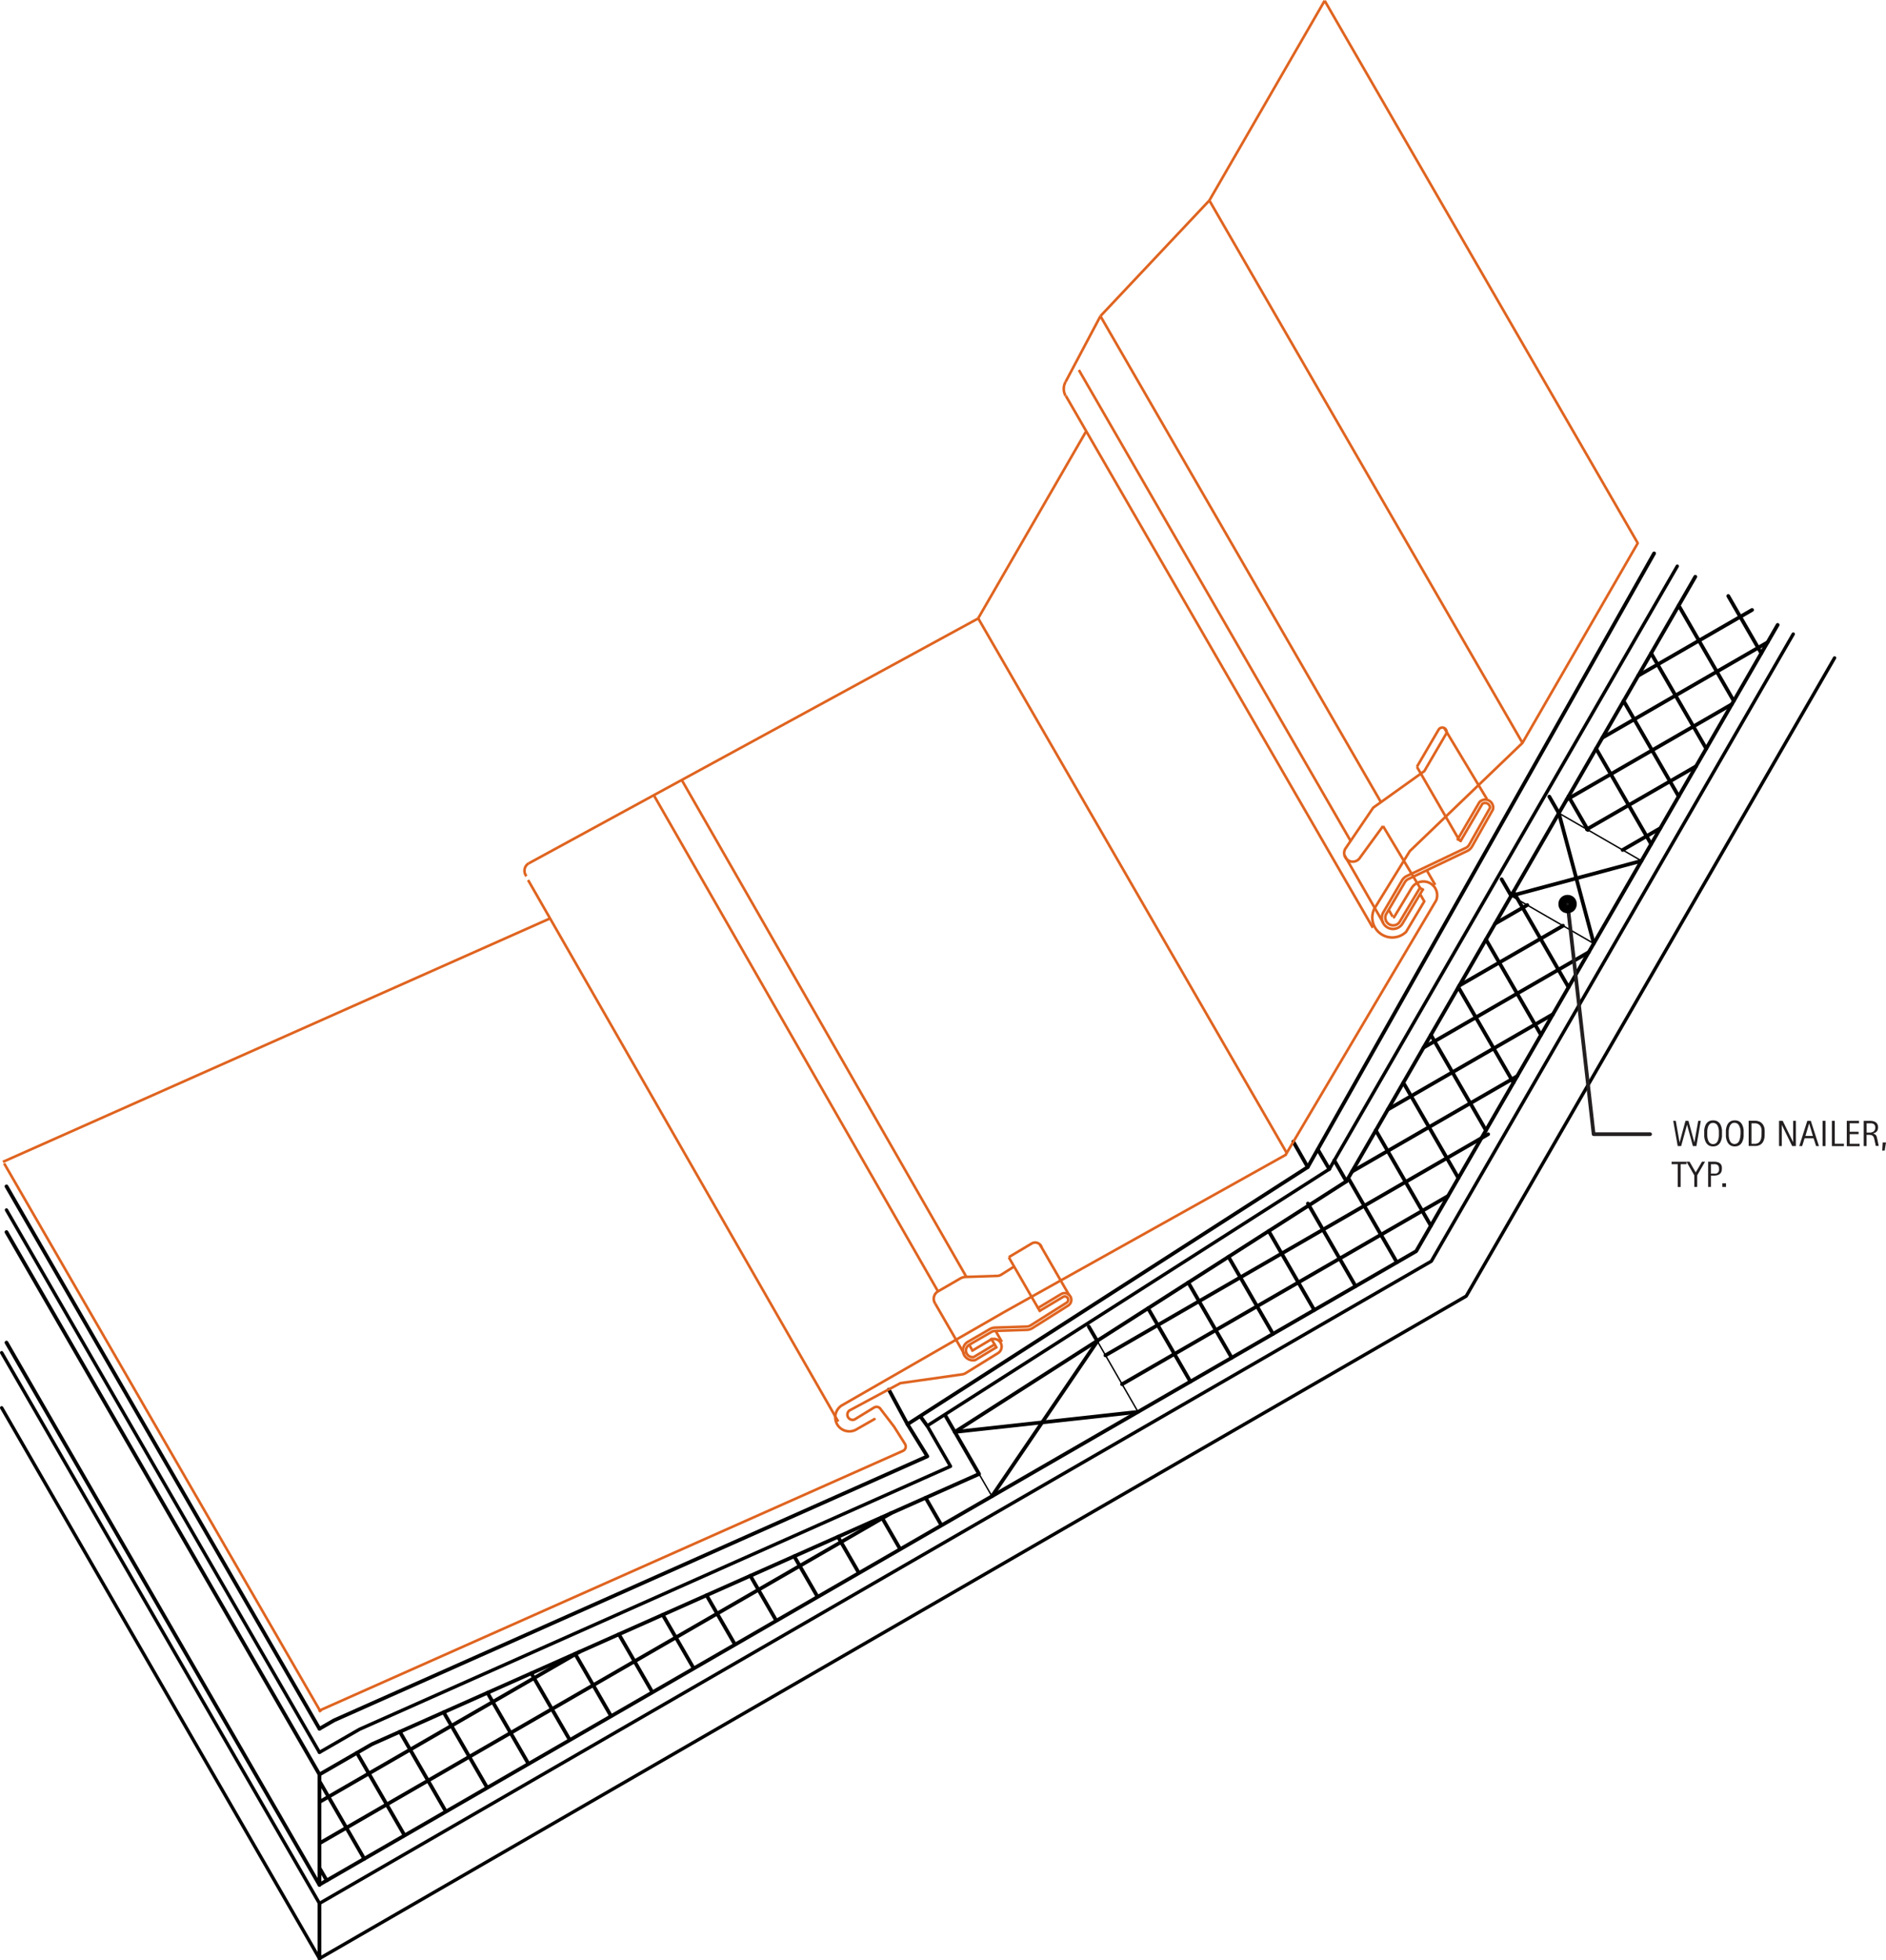 <svg id="07373d03-a059-4ada-9cd6-645f8e2c8be8" data-name="AXON-COPPER" xmlns="http://www.w3.org/2000/svg" viewBox="0 0 361.18 375.26"><defs><style>.\32 39f5ad3-ae50-4d5e-b945-d153f4f666e4,.\32 5fba3b7-bc5c-4bb0-910b-0e3479a0cf4d,.\33 5810910-0552-4658-a57c-0c6aa46bcdce,.\36 56624dc-4f45-4f90-a41b-ec3ee728902f,.\36 e90b1a6-56d7-4dc9-be91-e4313bed2cfa,.\37 83a9321-e3f2-49a4-b31d-0b2c23d46fec,.cd949e8c-79a4-4d8d-95dc-81eadb985ca7{fill:none;}.\36 56624dc-4f45-4f90-a41b-ec3ee728902f,.\37 83a9321-e3f2-49a4-b31d-0b2c23d46fec{stroke:#df6420;stroke-width:0.5px;}.\36 56624dc-4f45-4f90-a41b-ec3ee728902f{stroke-miterlimit:10;}.\32 39f5ad3-ae50-4d5e-b945-d153f4f666e4,.\32 5fba3b7-bc5c-4bb0-910b-0e3479a0cf4d,.\33 5810910-0552-4658-a57c-0c6aa46bcdce,.\36 e90b1a6-56d7-4dc9-be91-e4313bed2cfa{stroke:#000;}.\32 39f5ad3-ae50-4d5e-b945-d153f4f666e4,.\32 5fba3b7-bc5c-4bb0-910b-0e3479a0cf4d,.\33 5810910-0552-4658-a57c-0c6aa46bcdce,.\36 e90b1a6-56d7-4dc9-be91-e4313bed2cfa,.\37 83a9321-e3f2-49a4-b31d-0b2c23d46fec,.cd949e8c-79a4-4d8d-95dc-81eadb985ca7{stroke-linecap:round;stroke-linejoin:round;}.\32 5fba3b7-bc5c-4bb0-910b-0e3479a0cf4d{stroke-width:0.27px;}.\32 39f5ad3-ae50-4d5e-b945-d153f4f666e4,.cd949e8c-79a4-4d8d-95dc-81eadb985ca7{stroke-width:0.71px;}.\36 e90b1a6-56d7-4dc9-be91-e4313bed2cfa{stroke-width:0.64px;}.cd949e8c-79a4-4d8d-95dc-81eadb985ca7{stroke:#231f20;}.\34 04ac0d3-0f9a-46ab-bbb2-96a778317ae3{fill:#231f20;}.\33 5810910-0552-4658-a57c-0c6aa46bcdce{stroke-width:2px;}</style></defs><title>roofing-horizontal-seam.D.change-slope</title><g id="da93fcbc-8383-4541-81c9-e439a1e8c1cc" data-name="LINE"><line class="656624dc-4f45-4f90-a41b-ec3ee728902f" x1="257.48" y1="163.73" x2="264.93" y2="176.7"/></g><g id="14efebbd-dbe0-449b-a91d-8b37feb1ee19" data-name="LINE"><line class="656624dc-4f45-4f90-a41b-ec3ee728902f" x1="271.35" y1="146.79" x2="279.45" y2="160.81"/></g><g id="387f47f7-72d1-4210-a17e-5d732302b512" data-name="LINE"><line class="656624dc-4f45-4f90-a41b-ec3ee728902f" x1="276.59" y1="139.38" x2="284.78" y2="153"/></g><g id="56e61076-41da-4ed1-81ad-4d1d8aa407cc" data-name="LWPOLYLINE"><path class="656624dc-4f45-4f90-a41b-ec3ee728902f" d="M279.23,155.13l4.15-7.1a0.82,0.82,0,1,1,1.42.83l-4.15,7.1-9.79,7-5.34,7.86a1.64,1.64,0,0,0,2.84,1.66l4.38-6" transform="translate(-7.88 -8.35)"/></g><g id="c693b1de-5455-4a50-a216-94f2533e6fd2" data-name="LWPOLYLINE"><line class="656624dc-4f45-4f90-a41b-ec3ee728902f" x1="264.86" y1="158.13" x2="271.9" y2="169.88"/></g><g id="b4f834c6-0bf3-43b6-9a84-a694835e101e" data-name="LINE"><line class="656624dc-4f45-4f90-a41b-ec3ee728902f" x1="187.33" y1="118.36" x2="246.42" y2="220.71"/></g><g id="2c74e501-1de1-42b4-b42b-88aed4886f85" data-name="LINE"><line class="656624dc-4f45-4f90-a41b-ec3ee728902f" x1="204.11" y1="75.77" x2="262.91" y2="177.6"/></g><g id="2d3becb8-d4a1-4c70-8caf-372432abaaba" data-name="LINE"><line class="656624dc-4f45-4f90-a41b-ec3ee728902f" x1="265.95" y1="174.16" x2="266.7" y2="175.47"/></g><g id="317e1f85-71d8-487d-95dc-b2dce2abd1d1" data-name="LINE"><line class="656624dc-4f45-4f90-a41b-ec3ee728902f" x1="291.55" y1="142.19" x2="231.6" y2="38.37"/></g><g id="0bdd0a21-1b12-4763-9c28-c7d3f6f2104d" data-name="LINE"><line class="656624dc-4f45-4f90-a41b-ec3ee728902f" x1="264.45" y1="153.54" x2="210.74" y2="60.51"/></g><g id="fad4c2b7-1056-45ea-82b7-e757251c7272" data-name="LINE"><line class="656624dc-4f45-4f90-a41b-ec3ee728902f" x1="187.33" y1="118.36" x2="208.02" y2="82.53"/></g><g id="1739d174-9bba-4a90-ae6d-d1fe394ee0e2" data-name="LINE"><line class="656624dc-4f45-4f90-a41b-ec3ee728902f" x1="204.06" y1="73.11" x2="210.74" y2="60.51"/></g><g id="9278b098-baa5-45d1-a001-e085ecd57263" data-name="LINE"><line class="656624dc-4f45-4f90-a41b-ec3ee728902f" x1="210.74" y1="60.51" x2="231.6" y2="38.37"/></g><g id="cbfe0147-c8df-4dfb-9c2f-1e0836c98a36" data-name="LINE"><line class="656624dc-4f45-4f90-a41b-ec3ee728902f" x1="231.6" y1="38.37" x2="253.68" y2="0.13"/></g><g id="2ec8445a-cb8c-41a4-953b-8a85b6c43aa8" data-name="LINE"><line class="656624dc-4f45-4f90-a41b-ec3ee728902f" x1="313.63" y1="103.95" x2="253.68" y2="0.13"/></g><g id="34bf3219-f496-4bc7-9aff-b4489dfb911a" data-name="LINE"><line class="656624dc-4f45-4f90-a41b-ec3ee728902f" x1="0.56" y1="222.41" x2="105.45" y2="175.76"/></g><g id="9b393264-6e66-4dd9-a65b-41a31b7dd527" data-name="LINE"><line class="656624dc-4f45-4f90-a41b-ec3ee728902f" x1="0.79" y1="222.7" x2="61.43" y2="327.73"/></g><g id="f44d3b3b-73b6-4def-be99-7c85bdfcec13" data-name="LINE"><line class="656624dc-4f45-4f90-a41b-ec3ee728902f" x1="101.13" y1="168.46" x2="160.53" y2="272.13"/></g><g id="ef31038c-f074-4832-a556-24f8897b41f6" data-name="LINE"><line class="656624dc-4f45-4f90-a41b-ec3ee728902f" x1="101.25" y1="165.27" x2="187.34" y2="118.38"/></g><g id="de344847-c28c-4746-a433-ce7dd1cb5fb4" data-name="ARC"><path class="656624dc-4f45-4f90-a41b-ec3ee728902f" d="M109.13,173.62a1.64,1.64,0,0,0-.43,2.46" transform="translate(-7.88 -8.35)"/></g><g id="4ac5bece-f70b-45d3-9acf-8031ec8bbd8d" data-name="LINE"><line class="656624dc-4f45-4f90-a41b-ec3ee728902f" x1="198.79" y1="250.38" x2="197.53" y2="248.21"/></g><g id="9c6743b2-1775-4e02-bc4c-2bde24f632fa" data-name="LINE"><line class="656624dc-4f45-4f90-a41b-ec3ee728902f" x1="204.76" y1="247.94" x2="203.11" y2="245.09"/></g><g id="2def9a4f-3ef8-4658-ae7b-18a877e17e8f" data-name="LINE"><line class="656624dc-4f45-4f90-a41b-ec3ee728902f" x1="184.71" y1="259.26" x2="183.08" y2="256.44"/></g><g id="d7150352-1c37-4e50-82fb-5a48ab3a421a" data-name="LINE"><line class="656624dc-4f45-4f90-a41b-ec3ee728902f" x1="190.48" y1="257.37" x2="189.74" y2="256.14"/></g><g id="023b5419-31cc-4134-85a4-f311dafb6324" data-name="LWPOLYLINE"><path class="656624dc-4f45-4f90-a41b-ec3ee728902f" d="M207.36,247.14a1.29,1.29,0,0,0-1.94-.73L201.07,249" transform="translate(-7.88 -8.35)"/></g><g id="f534d242-aaa7-4bcd-8664-a25997d8a1ad" data-name="LWPOLYLINE"><path class="656624dc-4f45-4f90-a41b-ec3ee728902f" d="M187,257.91l-0.08-.12a1.64,1.64,0,0,1,.6-2.24l4.27-2.47a2.15,2.15,0,0,1,1-.29l6.08-.2a1.51,1.51,0,0,0,.75-0.23l2.47-1.56" transform="translate(-7.88 -8.35)"/></g><g id="ef14cf1e-c21a-4ac4-9870-36696603553d" data-name="LINE"><line class="656624dc-4f45-4f90-a41b-ec3ee728902f" x1="203.11" y1="245.09" x2="199.16" y2="238.24"/></g><g id="00d84907-01c4-4510-b87f-75c3173be06e" data-name="LINE"><line class="656624dc-4f45-4f90-a41b-ec3ee728902f" x1="197.53" y1="248.21" x2="193.19" y2="240.68"/></g><g id="5c7e4977-7a07-46bc-a013-6b372e6efe05" data-name="LINE"><line class="656624dc-4f45-4f90-a41b-ec3ee728902f" x1="183.08" y1="256.44" x2="179.11" y2="249.56"/></g><g id="27ed2e17-315a-4744-b5e7-6a59c80bb888" data-name="LINE"><line class="656624dc-4f45-4f90-a41b-ec3ee728902f" x1="186.14" y1="258.36" x2="185.6" y2="257.42"/></g><g id="baaa45ad-2f20-4a9a-b6b5-40d7c3b4a139" data-name="ARC"><path class="656624dc-4f45-4f90-a41b-ec3ee728902f" d="M211.94,81.46a2.74,2.74,0,0,0,0,2.65" transform="translate(-7.88 -8.35)"/></g><g id="361cb162-47db-4241-b064-86d2de9c7e33" data-name="LINE"><line class="656624dc-4f45-4f90-a41b-ec3ee728902f" x1="125.21" y1="152.22" x2="179.63" y2="247.2"/></g><g id="c0e320a4-1a67-48fe-ae3e-8525c3e8c542" data-name="LINE"><line class="656624dc-4f45-4f90-a41b-ec3ee728902f" x1="130.56" y1="149.31" x2="185.07" y2="244.44"/></g><g id="ec7e9246-a2fb-4114-89ed-1a7516d775df" data-name="LINE"><line class="656624dc-4f45-4f90-a41b-ec3ee728902f" x1="190.67" y1="254.78" x2="191.87" y2="256.87"/></g><g id="d6e3fd21-897b-48e2-80ab-3124005a3bed" data-name="LINE"><line class="656624dc-4f45-4f90-a41b-ec3ee728902f" x1="258.7" y1="161.06" x2="206.61" y2="70.83"/></g><g id="39931817-f800-423d-9ac7-735e0b2cc6d9" data-name="LINE"><line class="656624dc-4f45-4f90-a41b-ec3ee728902f" x1="272.02" y1="171.27" x2="272.77" y2="172.57"/></g><g id="9bfc3ed7-ee50-46ed-b150-efadba5c330b" data-name="LINE"><line class="656624dc-4f45-4f90-a41b-ec3ee728902f" x1="273.23" y1="166.6" x2="274.85" y2="169.4"/></g><g id="dc180b7f-0645-4ae0-a81d-1f24f9c24b8b" data-name="LWPOLYLINE"><rect class="25fba3b7-bc5c-4bb0-910b-0e3479a0cf4d" x="300.62" y="167.35" width="18.27" height="18.27" transform="translate(-5.84 348.15) rotate(-60)"/></g><g id="01f2c842-bb09-47f9-b132-d03c351a5c7f" data-name="LINE"><line class="239f5ad3-ae50-4d5e-b945-d153f4f666e4" x1="289.4" y1="171.48" x2="314.35" y2="164.79"/></g><g id="8285a5cc-34a2-4e08-98bc-51edcd748d22" data-name="LINE"><line class="239f5ad3-ae50-4d5e-b945-d153f4f666e4" x1="298.53" y1="155.66" x2="305.22" y2="180.61"/></g><g id="3c21d26c-73f5-4302-8131-94e25764f220" data-name="LINE"><line class="239f5ad3-ae50-4d5e-b945-d153f4f666e4" x1="210.15" y1="256.75" x2="189.96" y2="286.42"/></g><g id="ef29271b-158b-458f-a42d-5ea355399e1b" data-name="LINE"><line class="239f5ad3-ae50-4d5e-b945-d153f4f666e4" x1="182.85" y1="274.11" x2="217.94" y2="270.27"/></g><g id="29794653-be05-46dd-917a-ae63ccba1c5c" data-name="LWPOLYLINE"><polygon class="25fba3b7-bc5c-4bb0-910b-0e3479a0cf4d" points="189.96 286.42 217.94 270.27 210.16 256.75 182.85 274.11 189.96 286.42"/></g><g id="a948a27b-edad-4e7a-a287-215215ef5536" data-name="LINE"><line class="239f5ad3-ae50-4d5e-b945-d153f4f666e4" x1="214.88" y1="264.98" x2="277.31" y2="228.94"/></g><g id="362a8d55-0b86-4ebf-b160-cb52ef601caa" data-name="LINE"><line class="239f5ad3-ae50-4d5e-b945-d153f4f666e4" x1="211.69" y1="259.45" x2="284.99" y2="217.12"/></g><g id="1f9d1536-e632-4b3d-8502-e52203e52a76" data-name="LINE"><line class="239f5ad3-ae50-4d5e-b945-d153f4f666e4" x1="219.86" y1="250.44" x2="227.97" y2="264.48"/></g><g id="6f29742c-72d4-4f7c-804f-a89c0e5792d3" data-name="LINE"><line class="239f5ad3-ae50-4d5e-b945-d153f4f666e4" x1="227.56" y1="245.51" x2="235.88" y2="259.91"/></g><g id="02b40869-70e9-47b0-ad1d-ce3acd4a49df" data-name="LINE"><line class="239f5ad3-ae50-4d5e-b945-d153f4f666e4" x1="235.26" y1="240.58" x2="243.78" y2="255.34"/></g><g id="a295f0c4-6b8f-4cf6-913d-8b7f08799c19" data-name="LINE"><line class="239f5ad3-ae50-4d5e-b945-d153f4f666e4" x1="242.96" y1="235.65" x2="251.69" y2="250.78"/></g><g id="d01feabe-5d57-4c6f-a3e9-9dfa6f2cc37d" data-name="LINE"><line class="239f5ad3-ae50-4d5e-b945-d153f4f666e4" x1="250.47" y1="230.39" x2="259.6" y2="246.21"/></g><g id="8f69ae6c-ab88-4d17-949b-fa09e0d00421" data-name="LINE"><line class="239f5ad3-ae50-4d5e-b945-d153f4f666e4" x1="258.2" y1="225.51" x2="267.51" y2="241.64"/></g><g id="b59bb750-71e7-439f-ad0a-2fb1dd4dea69" data-name="LINE"><line class="239f5ad3-ae50-4d5e-b945-d153f4f666e4" x1="263.47" y1="216.38" x2="274.02" y2="234.65"/></g><g id="8d2640b3-21b6-4847-a87b-4314a01e892c" data-name="LINE"><line class="239f5ad3-ae50-4d5e-b945-d153f4f666e4" x1="268.75" y1="207.25" x2="279.29" y2="225.51"/></g><g id="53f3cba3-562a-4fc8-8972-a550175a3b6c" data-name="LINE"><line class="239f5ad3-ae50-4d5e-b945-d153f4f666e4" x1="274.02" y1="198.11" x2="284.57" y2="216.38"/></g><g id="e7a042ed-93dd-4655-951d-43e7694db6a9" data-name="LINE"><line class="239f5ad3-ae50-4d5e-b945-d153f4f666e4" x1="279.29" y1="188.98" x2="289.84" y2="207.25"/></g><g id="2b23f59d-feea-4dc3-a414-6a4827ac1e09" data-name="LINE"><line class="239f5ad3-ae50-4d5e-b945-d153f4f666e4" x1="284.57" y1="179.85" x2="295.11" y2="198.11"/></g><g id="b41ffd85-39a7-4f62-9508-88d0abb30309" data-name="LINE"><line class="239f5ad3-ae50-4d5e-b945-d153f4f666e4" x1="289.84" y1="170.71" x2="300.38" y2="188.98"/></g><g id="3673002c-0555-43fb-b37a-ec21d0afa3b4" data-name="LINE"><line class="239f5ad3-ae50-4d5e-b945-d153f4f666e4" x1="300.38" y1="152.45" x2="304.09" y2="158.87"/></g><g id="f5b02154-5e60-4743-bfd9-6d42dbb5d80a" data-name="LINE"><line class="239f5ad3-ae50-4d5e-b945-d153f4f666e4" x1="305.66" y1="143.31" x2="316.2" y2="161.58"/></g><g id="5592cea0-49d0-432b-875d-a54211bf1302" data-name="LINE"><line class="239f5ad3-ae50-4d5e-b945-d153f4f666e4" x1="310.93" y1="134.18" x2="321.48" y2="152.45"/></g><g id="34a8a37d-6297-45f6-acdf-eb5ff79f7b49" data-name="LINE"><line class="239f5ad3-ae50-4d5e-b945-d153f4f666e4" x1="316.2" y1="125.05" x2="326.75" y2="143.31"/></g><g id="52ef07dd-0b84-45ad-a0f6-08ad6cb47fe0" data-name="LINE"><line class="239f5ad3-ae50-4d5e-b945-d153f4f666e4" x1="321.48" y1="115.91" x2="332.02" y2="134.18"/></g><g id="f39cef12-9abb-4fe1-836c-459f8444f4a6" data-name="LINE"><line class="239f5ad3-ae50-4d5e-b945-d153f4f666e4" x1="330.97" y1="114.09" x2="337.3" y2="125.05"/></g><g id="29d79e7d-39d1-4aa3-9685-6e282d25e684" data-name="LINE"><line class="239f5ad3-ae50-4d5e-b945-d153f4f666e4" x1="258.92" y1="224.27" x2="290.56" y2="206"/></g><g id="500784e2-f2ce-48f2-8f67-8b971648fbc2" data-name="LINE"><line class="239f5ad3-ae50-4d5e-b945-d153f4f666e4" x1="265.77" y1="212.4" x2="297.41" y2="194.14"/></g><g id="c7eb1a71-56a3-42b8-80e1-79a38fa3ad35" data-name="LINE"><line class="239f5ad3-ae50-4d5e-b945-d153f4f666e4" x1="272.62" y1="200.54" x2="304.26" y2="182.27"/></g><g id="366005ff-2037-4646-977a-4e2538906d28" data-name="LINE"><line class="239f5ad3-ae50-4d5e-b945-d153f4f666e4" x1="279.47" y1="188.67" x2="299.33" y2="177.21"/></g><g id="e00cec60-04ae-463e-a53d-597973081b88" data-name="LINE"><line class="239f5ad3-ae50-4d5e-b945-d153f4f666e4" x1="286.32" y1="176.81" x2="292.48" y2="173.25"/></g><g id="c511ed40-1769-4413-a00e-447dee948ad6" data-name="LINE"><line class="239f5ad3-ae50-4d5e-b945-d153f4f666e4" x1="303.89" y1="158.75" x2="324.81" y2="146.68"/></g><g id="a43a7a02-7ab9-49df-94ed-9618a46979a0" data-name="LINE"><line class="239f5ad3-ae50-4d5e-b945-d153f4f666e4" x1="300.02" y1="153.08" x2="331.66" y2="134.81"/></g><g id="687dd8ea-3502-43af-ac69-0bac459e1711" data-name="LINE"><line class="239f5ad3-ae50-4d5e-b945-d153f4f666e4" x1="306.87" y1="141.22" x2="338.51" y2="122.95"/></g><g id="bd26ae6c-141f-4d93-ae60-6037725adf18" data-name="LINE"><line class="239f5ad3-ae50-4d5e-b945-d153f4f666e4" x1="313.72" y1="129.35" x2="335.53" y2="116.76"/></g><g id="d853c0b5-e3ec-4167-a94e-000a13f2557d" data-name="LINE"><line class="239f5ad3-ae50-4d5e-b945-d153f4f666e4" x1="310.74" y1="162.71" x2="317.96" y2="158.54"/></g><g id="69f0a405-3ada-4a52-a576-69cc9859dc0a" data-name="LINE"><line class="239f5ad3-ae50-4d5e-b945-d153f4f666e4" x1="61.18" y1="339.68" x2="61.18" y2="360.77"/></g><g id="9f822976-d3f0-458a-ae45-f0b32bf9b891" data-name="LINE"><line class="239f5ad3-ae50-4d5e-b945-d153f4f666e4" x1="118.52" y1="312.84" x2="124.89" y2="323.86"/></g><g id="fa49dcdc-def3-4eae-9b9e-668bf97f73eb" data-name="LINE"><line class="239f5ad3-ae50-4d5e-b945-d153f4f666e4" x1="110.13" y1="316.57" x2="116.98" y2="328.43"/></g><g id="f270d3f1-c710-465d-bb74-b5b3ca14c5f6" data-name="LINE"><line class="239f5ad3-ae50-4d5e-b945-d153f4f666e4" x1="101.74" y1="320.31" x2="109.07" y2="332.99"/></g><g id="f7b1e8bc-ee9c-400b-9da9-fe37f311d429" data-name="LINE"><line class="239f5ad3-ae50-4d5e-b945-d153f4f666e4" x1="93.35" y1="324.04" x2="101.16" y2="337.56"/></g><g id="c3354940-ece0-472a-948f-b2da615425b2" data-name="LINE"><line class="239f5ad3-ae50-4d5e-b945-d153f4f666e4" x1="84.96" y1="327.77" x2="93.25" y2="342.13"/></g><g id="327e7b11-02c2-4378-82a4-e5ac42154a51" data-name="LINE"><line class="239f5ad3-ae50-4d5e-b945-d153f4f666e4" x1="76.57" y1="331.5" x2="85.34" y2="346.69"/></g><g id="a67ee3dd-4baf-4554-b15d-a3af0c88301d" data-name="LINE"><line class="239f5ad3-ae50-4d5e-b945-d153f4f666e4" x1="68.35" y1="335.54" x2="77.43" y2="351.26"/></g><g id="2691efa0-5fd6-4904-8bdb-734697e2ef22" data-name="LINE"><line class="239f5ad3-ae50-4d5e-b945-d153f4f666e4" x1="126.92" y1="309.11" x2="132.8" y2="319.29"/></g><g id="000ee332-35e4-42f8-a6cc-879bab494cf9" data-name="LINE"><line class="239f5ad3-ae50-4d5e-b945-d153f4f666e4" x1="135.31" y1="305.38" x2="140.71" y2="314.73"/></g><g id="832cf276-880a-4a40-9f94-84c120d6bd54" data-name="LINE"><line class="239f5ad3-ae50-4d5e-b945-d153f4f666e4" x1="143.7" y1="301.65" x2="148.62" y2="310.16"/></g><g id="7f241065-6d8d-4f6c-be84-7e4f553eacea" data-name="LINE"><line class="239f5ad3-ae50-4d5e-b945-d153f4f666e4" x1="152.09" y1="297.91" x2="156.53" y2="305.6"/></g><g id="cfef7aef-d124-40cf-ae86-82d0f504ba8f" data-name="LINE"><line class="239f5ad3-ae50-4d5e-b945-d153f4f666e4" x1="160.48" y1="294.18" x2="164.44" y2="301.03"/></g><g id="7db6ae02-1cd3-4133-8197-b44f626be939" data-name="LINE"><line class="239f5ad3-ae50-4d5e-b945-d153f4f666e4" x1="168.87" y1="290.45" x2="172.34" y2="296.46"/></g><g id="0e628d73-dce9-4db9-87e4-563b4d53f270" data-name="LINE"><line class="239f5ad3-ae50-4d5e-b945-d153f4f666e4" x1="177.26" y1="286.72" x2="180.25" y2="291.9"/></g><g id="1adb142d-8cb5-4150-9f21-95aff62a74cf" data-name="LINE"><line class="239f5ad3-ae50-4d5e-b945-d153f4f666e4" x1="61.18" y1="357.57" x2="62.57" y2="359.97"/></g><g id="9700608b-3daf-4244-8d0d-0415c15c67f2" data-name="LINE"><line class="239f5ad3-ae50-4d5e-b945-d153f4f666e4" x1="61.18" y1="340.97" x2="69.76" y2="355.82"/></g><g id="a0a41788-2966-469e-b674-8ae1aef70c09" data-name="LWPOLYLINE"><polyline class="6e90b1a6-56d7-4dc9-be91-e4313bed2cfa" points="61.18 364.36 274.11 241.43 343.42 121.37"/></g><g id="3e58872b-c223-4e4c-82c4-c1b443090b23" data-name="LWPOLYLINE"><polyline class="6e90b1a6-56d7-4dc9-be91-e4313bed2cfa" points="61.18 335.45 68.85 331.03 182.03 280.69 177.56 272.94 254.57 223.8 321.21 108.38"/></g><g id="3c5f229b-9a79-4473-8490-89acfb6b33b6" data-name="LWPOLYLINE"><polyline class="239f5ad3-ae50-4d5e-b945-d153f4f666e4" points="61.18 330.93 63.99 329.31 177.59 278.78 173.79 272.64 250.44 223.41 316.77 105.93"/></g><g id="1bcc912f-fcf1-4370-aea5-056ddb50ad8b" data-name="LWPOLYLINE"><polyline class="239f5ad3-ae50-4d5e-b945-d153f4f666e4" points="61.18 339.68 71.23 333.88 187.5 282.16 182.85 274.11 257.84 226.14 324.66 110.4"/></g><g id="1e37bd0a-7a27-45cd-9453-c31ef7cd3aa2" data-name="LWPOLYLINE"><line class="239f5ad3-ae50-4d5e-b945-d153f4f666e4" x1="61.18" y1="344.95" x2="111" y2="316.19"/></g><g id="c4394eeb-30f6-4322-8639-f4f9527c6030" data-name="LWPOLYLINE"><line class="239f5ad3-ae50-4d5e-b945-d153f4f666e4" x1="61.18" y1="352.86" x2="170.66" y2="289.65"/></g><g id="98753313-3d2a-464a-a94c-9647c837cf3f" data-name="LWPOLYLINE"><polyline class="239f5ad3-ae50-4d5e-b945-d153f4f666e4" points="61.18 360.77 271.21 239.51 340.43 119.62"/></g><g id="a0ee5d70-784a-44f5-b53e-a63f28787e57" data-name="LWPOLYLINE"><polyline class="6e90b1a6-56d7-4dc9-be91-e4313bed2cfa" points="61.18 374.91 280.79 248.11 351.33 125.94"/></g><g id="844f698e-e8b8-4d7d-bb6f-473f65c53e38" data-name="LINE"><line class="239f5ad3-ae50-4d5e-b945-d153f4f666e4" x1="61.18" y1="364.36" x2="61.18" y2="374.91"/></g><g id="3b029a99-3eba-4a28-8d18-ef25972f393c" data-name="LINE"><line class="239f5ad3-ae50-4d5e-b945-d153f4f666e4" x1="1.24" y1="257" x2="61.18" y2="360.83"/></g><g id="8e1807cf-0cdc-4aea-88fa-e310e8527c49" data-name="LINE"><line class="239f5ad3-ae50-4d5e-b945-d153f4f666e4" x1="1.24" y1="235.85" x2="61.18" y2="339.68"/></g><g id="472809b4-6b93-4880-999f-8d0e15085378" data-name="LINE"><line class="239f5ad3-ae50-4d5e-b945-d153f4f666e4" x1="1.24" y1="227.1" x2="61.18" y2="330.93"/></g><g id="597e4407-585f-46f5-ba8d-24da2409b9b0" data-name="LWPOLYLINE"><line class="6e90b1a6-56d7-4dc9-be91-e4313bed2cfa" x1="1.24" y1="231.62" x2="61.18" y2="335.45"/></g><g id="763cfbe4-02f3-4175-ad26-2c34a8dd39fa" data-name="LWPOLYLINE"><line class="6e90b1a6-56d7-4dc9-be91-e4313bed2cfa" x1="0.32" y1="258.94" x2="61.18" y2="364.36"/></g><g id="f3cf9288-d7f0-494a-871f-1e3028f1ecce" data-name="LWPOLYLINE"><line class="6e90b1a6-56d7-4dc9-be91-e4313bed2cfa" x1="0.32" y1="269.49" x2="61.18" y2="374.91"/></g><g id="73bbdd04-5e0a-455f-b606-44e5779cb385" data-name="LINE"><line class="239f5ad3-ae50-4d5e-b945-d153f4f666e4" x1="170.21" y1="266" x2="173.79" y2="272.64"/></g><g id="c0d708ab-f015-46e2-a53a-ae3a9743d770" data-name="LINE"><line class="239f5ad3-ae50-4d5e-b945-d153f4f666e4" x1="176.29" y1="271.19" x2="177.56" y2="272.94"/></g><g id="ba7fecc7-717c-431b-bd65-f57815727dae" data-name="LINE"><line class="239f5ad3-ae50-4d5e-b945-d153f4f666e4" x1="181.02" y1="270.94" x2="182.85" y2="274.11"/></g><g id="dc5900c0-134e-4690-8b66-193ad217e1d8" data-name="LINE"><line class="239f5ad3-ae50-4d5e-b945-d153f4f666e4" x1="247.67" y1="218.54" x2="250.44" y2="223.41"/></g><g id="ce640062-11dc-44d3-b2f1-0b1c4e4e84e8" data-name="LINE"><line class="239f5ad3-ae50-4d5e-b945-d153f4f666e4" x1="252.38" y1="220.06" x2="254.57" y2="223.8"/></g><g id="608a9d33-7cdf-4fbe-bb92-87addbdaaff5" data-name="LINE"><line class="239f5ad3-ae50-4d5e-b945-d153f4f666e4" x1="255.53" y1="222.14" x2="257.84" y2="226.14"/></g><g id="3d556d73-bc6f-4cf7-b710-674a6ed221d5" data-name="LINE"><line class="239f5ad3-ae50-4d5e-b945-d153f4f666e4" x1="208.5" y1="253.93" x2="210.15" y2="256.75"/></g><g id="46da828e-db67-4889-b1a8-91c47a19b6c2" data-name="LINE"><line class="239f5ad3-ae50-4d5e-b945-d153f4f666e4" x1="287.57" y1="168.31" x2="289.4" y2="171.48"/></g><g id="69400e84-fc85-498e-bd33-9307fa77b527" data-name="LINE"><line class="239f5ad3-ae50-4d5e-b945-d153f4f666e4" x1="296.7" y1="152.49" x2="298.53" y2="155.66"/></g><g id="978eb685-c39a-4ce8-993b-a6f1ff19fd30" data-name="LWPOLYLINE"><path class="783a9321-e3f2-49a4-b31d-0b2c23d46fec" d="M69.06,335.79l111.73-49.7a0.91,0.91,0,0,0,.46-1.21l-0.06-.12-2.1-3.32-2.57-3.36a0.91,0.91,0,0,0-1.25-.29l-3.73,2.28a1,1,0,0,1-1-1.71l9.77-5.24,11.92-1.69a1.83,1.83,0,0,0,.55-0.21l6.16-3.81a1.47,1.47,0,0,0-1.26-2.65l-3.6,2.14" transform="translate(-7.88 -8.35)"/></g><g id="f65f577e-c7cd-4c3b-9142-35053f0cd72e" data-name="LWPOLYLINE"><path class="783a9321-e3f2-49a4-b31d-0b2c23d46fec" d="M198.36,265.71l-4,2.41a1.27,1.27,0,0,1-.89-2.33l4.27-2.47a1.51,1.51,0,0,1,.7-0.2l6.08-.2a2.15,2.15,0,0,0,1.07-.33l6.85-4.32a1.29,1.29,0,1,0-1.38-2.18h0l-4.35,2.62" transform="translate(-7.88 -8.35)"/></g><g id="184be0ff-7094-4606-98f8-779ac92360b0" data-name="LWPOLYLINE"><path class="783a9321-e3f2-49a4-b31d-0b2c23d46fec" d="M198.68,266.27l-4,2.41a1.9,1.9,0,0,1-1.52-3.43l4.27-2.47a2.15,2.15,0,0,1,1-.29l6.08-.2a1.51,1.51,0,0,0,.75-0.23l6.85-4.32a0.65,0.65,0,1,0-.69-1.1h0L207,259.27" transform="translate(-7.88 -8.35)"/></g><g id="945c402f-64e7-4837-8944-b52b3aecd591" data-name="LINE"><line class="783a9321-e3f2-49a4-b31d-0b2c23d46fec" x1="198.79" y1="250.38" x2="199.12" y2="250.93"/></g><g id="dd61c851-d5ca-4e4b-a545-d2cc986ec3f2" data-name="LINE"><line class="783a9321-e3f2-49a4-b31d-0b2c23d46fec" x1="190.48" y1="257.37" x2="190.8" y2="257.92"/></g><g id="b5412b6a-1c5d-45bb-ac05-a613b176f059" data-name="LWPOLYLINE"><path class="783a9321-e3f2-49a4-b31d-0b2c23d46fec" d="M287.61,169.32l4.15-7.1a0.94,0.94,0,0,1,1.47.77l-4,7.08a1.51,1.51,0,0,1-.56.55l-11.5,5.48a2.15,2.15,0,0,0-.8.79l-3.63,6.2a2.13,2.13,0,0,0,3.68,2.13l3.93-6.58" transform="translate(-7.88 -8.35)"/></g><g id="09c83f92-74d8-4873-8c95-55a447c16e97" data-name="LWPOLYLINE"><path class="783a9321-e3f2-49a4-b31d-0b2c23d46fec" d="M287.05,169l4.15-7.1a1.52,1.52,0,0,1,2.58,1.42l-4,7.08a2.15,2.15,0,0,1-.8.79l-11.5,5.48a1.51,1.51,0,0,0-.56.55l-3.63,6.2a1.5,1.5,0,0,0,2.58,1.48l3.93-6.58" transform="translate(-7.88 -8.35)"/></g><g id="e055a970-7804-464b-95bb-ff18c30127c9" data-name="LINE"><line class="783a9321-e3f2-49a4-b31d-0b2c23d46fec" x1="279.18" y1="160.65" x2="279.73" y2="160.97"/></g><g id="0a40378d-f25e-49ac-a7b9-d361828eee77" data-name="LINE"><line class="783a9321-e3f2-49a4-b31d-0b2c23d46fec" x1="271.94" y1="169.97" x2="272.49" y2="170.29"/></g><g id="5cb26230-0a2c-4a76-bb52-b82d37825bbc" data-name="LWPOLYLINE"><path class="783a9321-e3f2-49a4-b31d-0b2c23d46fec" d="M280.63,180.91l-3.48,5.83a3.82,3.82,0,0,1-6.06-4.47l6.78-11,21.56-20.69,22.08-38.24" transform="translate(-7.88 -8.35)"/></g><g id="f158830b-6dfd-463d-ba2e-369b4e098373" data-name="LWPOLYLINE"><path class="783a9321-e3f2-49a4-b31d-0b2c23d46fec" d="M175.35,280L172,281.91a2.69,2.69,0,0,1-2.94-4.51l31.32-18,53.75-30" transform="translate(-7.88 -8.35)"/></g><g id="ff96a1f4-c168-4695-ad03-88b0bc7e9774" data-name="LWPOLYLINE"><path class="783a9321-e3f2-49a4-b31d-0b2c23d46fec" d="M254.14,229.32l28.78-48.62a2.64,2.64,0,0,0-4.7-2.36l-3.38,5.6" transform="translate(-7.88 -8.35)"/></g><g id="26b9c7c6-c394-4ac9-8a0c-d53342832507" data-name="LWPOLYLINE"><polyline class="cd949e8c-79a4-4d8d-95dc-81eadb985ca7" points="316 217.11 305.19 217.11 300.2 173.06"/></g><g id="b7e62c68-5b5c-4ee6-861a-7b5ac21878b6" data-name="TEXT"><path class="404ac0d3-0f9a-46ab-bbb2-96a778317ae3" d="M329.73,231.19v4.38h-0.55v-4.37H328v-0.46h2.86v0.46h-1.16Z" transform="translate(-7.88 -8.35)"/><path class="404ac0d3-0f9a-46ab-bbb2-96a778317ae3" d="M332.9,233.34v2.22h-0.55v-2.22l-1.5-2.61h0.59l1.18,2.05,1.2-2.05h0.59Z" transform="translate(-7.88 -8.35)"/><path class="404ac0d3-0f9a-46ab-bbb2-96a778317ae3" d="M337.63,232.07a1.5,1.5,0,0,1-.11.62,1.07,1.07,0,0,1-.32.41,1.3,1.3,0,0,1-.49.23,2.43,2.43,0,0,1-.61.07h-0.57v2.16H335v-4.83h1.12a2.66,2.66,0,0,1,.62.07,1.3,1.3,0,0,1,.49.22,1,1,0,0,1,.32.41A1.56,1.56,0,0,1,337.63,232.07Zm-0.55,0a1.06,1.06,0,0,0-.08-0.46,0.65,0.65,0,0,0-.23-0.27,0.92,0.92,0,0,0-.35-0.13,2.67,2.67,0,0,0-.44,0h-0.45V233h0.59a1.56,1.56,0,0,0,.4,0,0.79,0.79,0,0,0,.31-0.15,0.7,0.7,0,0,0,.19-0.27A1.05,1.05,0,0,0,337.08,232.08Z" transform="translate(-7.88 -8.35)"/><path class="404ac0d3-0f9a-46ab-bbb2-96a778317ae3" d="M337.72,235.56v-0.7h0.7v0.7h-0.7Z" transform="translate(-7.88 -8.35)"/></g><g id="8850ffec-34f4-409a-b390-f2729f3aeeae" data-name="TEXT"><path class="404ac0d3-0f9a-46ab-bbb2-96a778317ae3" d="M332.75,227.74h-0.67l-1.12-4.1h0l-1.13,4.1h-0.66l-0.86-4.83h0.49l0.73,4.14h0l1.13-4.14h0.57l1.13,4.14h0l0.74-4.14h0.49Z" transform="translate(-7.88 -8.35)"/><path class="404ac0d3-0f9a-46ab-bbb2-96a778317ae3" d="M337.65,225.31q0,0.29,0,.58a3.69,3.69,0,0,1-.1.57,2.6,2.6,0,0,1-.2.52,1.56,1.56,0,0,1-.32.43,1.42,1.42,0,0,1-.46.29,1.87,1.87,0,0,1-1.24,0,1.41,1.41,0,0,1-.46-0.29,1.55,1.55,0,0,1-.32-0.43,2.58,2.58,0,0,1-.2-0.52,3.49,3.49,0,0,1-.1-0.57q0-.3,0-0.59c0-.19,0-0.39,0-0.59a3.5,3.5,0,0,1,.1-0.57,2.56,2.56,0,0,1,.2-0.52,1.52,1.52,0,0,1,.32-0.42,1.39,1.39,0,0,1,.46-0.28,1.71,1.71,0,0,1,.62-0.1,1.68,1.68,0,0,1,.62.1,1.42,1.42,0,0,1,.46.28,1.55,1.55,0,0,1,.32.42,2.51,2.51,0,0,1,.2.52,3.65,3.65,0,0,1,.1.57Q337.65,225,337.65,225.31Zm-0.59,0c0-.12,0-0.26,0-0.41a3.5,3.5,0,0,0-.05-0.45,2.77,2.77,0,0,0-.12-0.43,1.37,1.37,0,0,0-.2-0.37,1,1,0,0,0-1.18-.26,1,1,0,0,0-.31.26,1.33,1.33,0,0,0-.2.37,2.77,2.77,0,0,0-.12.43,3.6,3.6,0,0,0-.05.45c0,0.15,0,.29,0,0.41s0,0.27,0,.42a3.72,3.72,0,0,0,.05.45,2.85,2.85,0,0,0,.12.44,1.35,1.35,0,0,0,.2.38,0.94,0.94,0,0,0,.31.26,1,1,0,0,0,.87,0,0.92,0.92,0,0,0,.31-0.26,1.41,1.41,0,0,0,.2-0.38,2.83,2.83,0,0,0,.12-0.44,3.68,3.68,0,0,0,.05-0.45C337.06,225.57,337.06,225.43,337.06,225.31Z" transform="translate(-7.88 -8.35)"/><path class="404ac0d3-0f9a-46ab-bbb2-96a778317ae3" d="M341.8,225.31q0,0.29,0,.58a3.69,3.69,0,0,1-.1.57,2.6,2.6,0,0,1-.2.52,1.56,1.56,0,0,1-.32.43,1.42,1.42,0,0,1-.46.29,1.87,1.87,0,0,1-1.24,0,1.41,1.41,0,0,1-.46-0.29,1.55,1.55,0,0,1-.32-0.43,2.58,2.58,0,0,1-.2-0.52,3.49,3.49,0,0,1-.1-0.57q0-.3,0-0.59c0-.19,0-0.39,0-0.59a3.5,3.5,0,0,1,.1-0.57,2.56,2.56,0,0,1,.2-0.52,1.52,1.52,0,0,1,.32-0.42,1.39,1.39,0,0,1,.46-0.28,1.71,1.71,0,0,1,.62-0.1,1.68,1.68,0,0,1,.62.1,1.42,1.42,0,0,1,.46.28,1.55,1.55,0,0,1,.32.42,2.51,2.51,0,0,1,.2.52,3.65,3.65,0,0,1,.1.57Q341.8,225,341.8,225.31Zm-0.59,0c0-.12,0-0.26,0-0.41a3.5,3.5,0,0,0-.05-0.45A2.77,2.77,0,0,0,341,224a1.37,1.37,0,0,0-.2-0.37,1,1,0,0,0-1.18-.26,1,1,0,0,0-.31.26,1.33,1.33,0,0,0-.2.37,2.77,2.77,0,0,0-.12.43,3.6,3.6,0,0,0-.05.45c0,0.15,0,.29,0,0.41s0,0.27,0,.42a3.72,3.72,0,0,0,.05.45,2.85,2.85,0,0,0,.12.44,1.35,1.35,0,0,0,.2.38,0.94,0.94,0,0,0,.31.26,1,1,0,0,0,.87,0,0.92,0.92,0,0,0,.31-0.26,1.41,1.41,0,0,0,.2-0.38,2.83,2.83,0,0,0,.12-0.44,3.68,3.68,0,0,0,.05-0.45C341.21,225.57,341.21,225.43,341.21,225.31Z" transform="translate(-7.88 -8.35)"/><path class="404ac0d3-0f9a-46ab-bbb2-96a778317ae3" d="M345.82,225.31q0,0.23,0,.47a3.54,3.54,0,0,1-.06.46,2.74,2.74,0,0,1-.13.44,1.66,1.66,0,0,1-.21.39,1.53,1.53,0,0,1-.31.32,1.39,1.39,0,0,1-.43.22,2.12,2.12,0,0,1-.5.11l-0.51,0h-0.91v-4.83h1.09a2.28,2.28,0,0,1,1,.18,1.52,1.52,0,0,1,.61.5,2,2,0,0,1,.32.76A4.79,4.79,0,0,1,345.82,225.31Zm-0.59,0q0-.17,0-0.35a3.32,3.32,0,0,0,0-.37,2.44,2.44,0,0,0-.08-0.36,1.49,1.49,0,0,0-.15-0.32,1.07,1.07,0,0,0-.23-0.26,1.08,1.08,0,0,0-.32-0.18,1.55,1.55,0,0,0-.39-0.09l-0.4,0H343.3v3.92h0.37l0.42,0a1.36,1.36,0,0,0,.4-0.11,1,1,0,0,0,.4-0.33,1.55,1.55,0,0,0,.22-0.47,2.61,2.61,0,0,0,.09-0.53C345.22,225.64,345.23,225.47,345.23,225.31Z" transform="translate(-7.88 -8.35)"/><path class="404ac0d3-0f9a-46ab-bbb2-96a778317ae3" d="M351.1,227.74l-2-4.07h0v4.07h-0.52v-4.83h0.7l2,4.08h0v-4.08h0.52v4.83h-0.7Z" transform="translate(-7.88 -8.35)"/><path class="404ac0d3-0f9a-46ab-bbb2-96a778317ae3" d="M355.68,227.74l-0.49-1.49h-1.72L353,227.74h-0.55l1.54-4.83h0.67l1.56,4.83h-0.54Zm-1.34-4.33h0l-0.71,2.39h1.43Z" transform="translate(-7.88 -8.35)"/><path class="404ac0d3-0f9a-46ab-bbb2-96a778317ae3" d="M356.92,227.74v-4.83h0.55v4.83h-0.55Z" transform="translate(-7.88 -8.35)"/><path class="404ac0d3-0f9a-46ab-bbb2-96a778317ae3" d="M358.7,227.74v-4.83h0.55v4.38H361v0.46H358.7Z" transform="translate(-7.88 -8.35)"/><path class="404ac0d3-0f9a-46ab-bbb2-96a778317ae3" d="M361.55,227.74v-4.83h2.34v0.46H362.1V225h1.71v0.45H362.1v1.85H364v0.46h-2.4Z" transform="translate(-7.88 -8.35)"/><path class="404ac0d3-0f9a-46ab-bbb2-96a778317ae3" d="M367.11,227.74l-0.24-1.11a4.39,4.39,0,0,0-.11-0.44,1,1,0,0,0-.17-0.33,0.68,0.68,0,0,0-.29-0.2,1.33,1.33,0,0,0-.46-0.07h-0.5v2.15h-0.55v-4.83H366a2.67,2.67,0,0,1,.58.06,1.44,1.44,0,0,1,.49.2,1.06,1.06,0,0,1,.34.38,1.17,1.17,0,0,1,.13.58,1.58,1.58,0,0,1-.06.46,1,1,0,0,1-.18.34,1,1,0,0,1-.31.24,1.81,1.81,0,0,1-.43.16h0a1.29,1.29,0,0,1,.38.16,0.78,0.78,0,0,1,.23.22,1,1,0,0,1,.13.3c0,0.11.06,0.24,0.09,0.38l0.28,1.32h-0.55ZM367,224.18a0.86,0.86,0,0,0-.11-0.47,0.64,0.64,0,0,0-.28-0.24,1.13,1.13,0,0,0-.4-0.09l-0.45,0h-0.41v1.77h0.3a3.24,3.24,0,0,0,.49,0,1.3,1.3,0,0,0,.43-0.14,0.83,0.83,0,0,0,.31-0.29A0.9,0.9,0,0,0,367,224.18Z" transform="translate(-7.88 -8.35)"/><path class="404ac0d3-0f9a-46ab-bbb2-96a778317ae3" d="M368.81,228.6h-0.47l0.09-1.56h0.63Z" transform="translate(-7.88 -8.35)"/></g><g id="43bc10f4-1257-4ebd-a4c0-b0473ed7951f" data-name="LWPOLYLINE"><circle class="35810910-0552-4658-a57c-0c6aa46bcdce" cx="300.2" cy="173.06" r="0.76"/></g></svg>